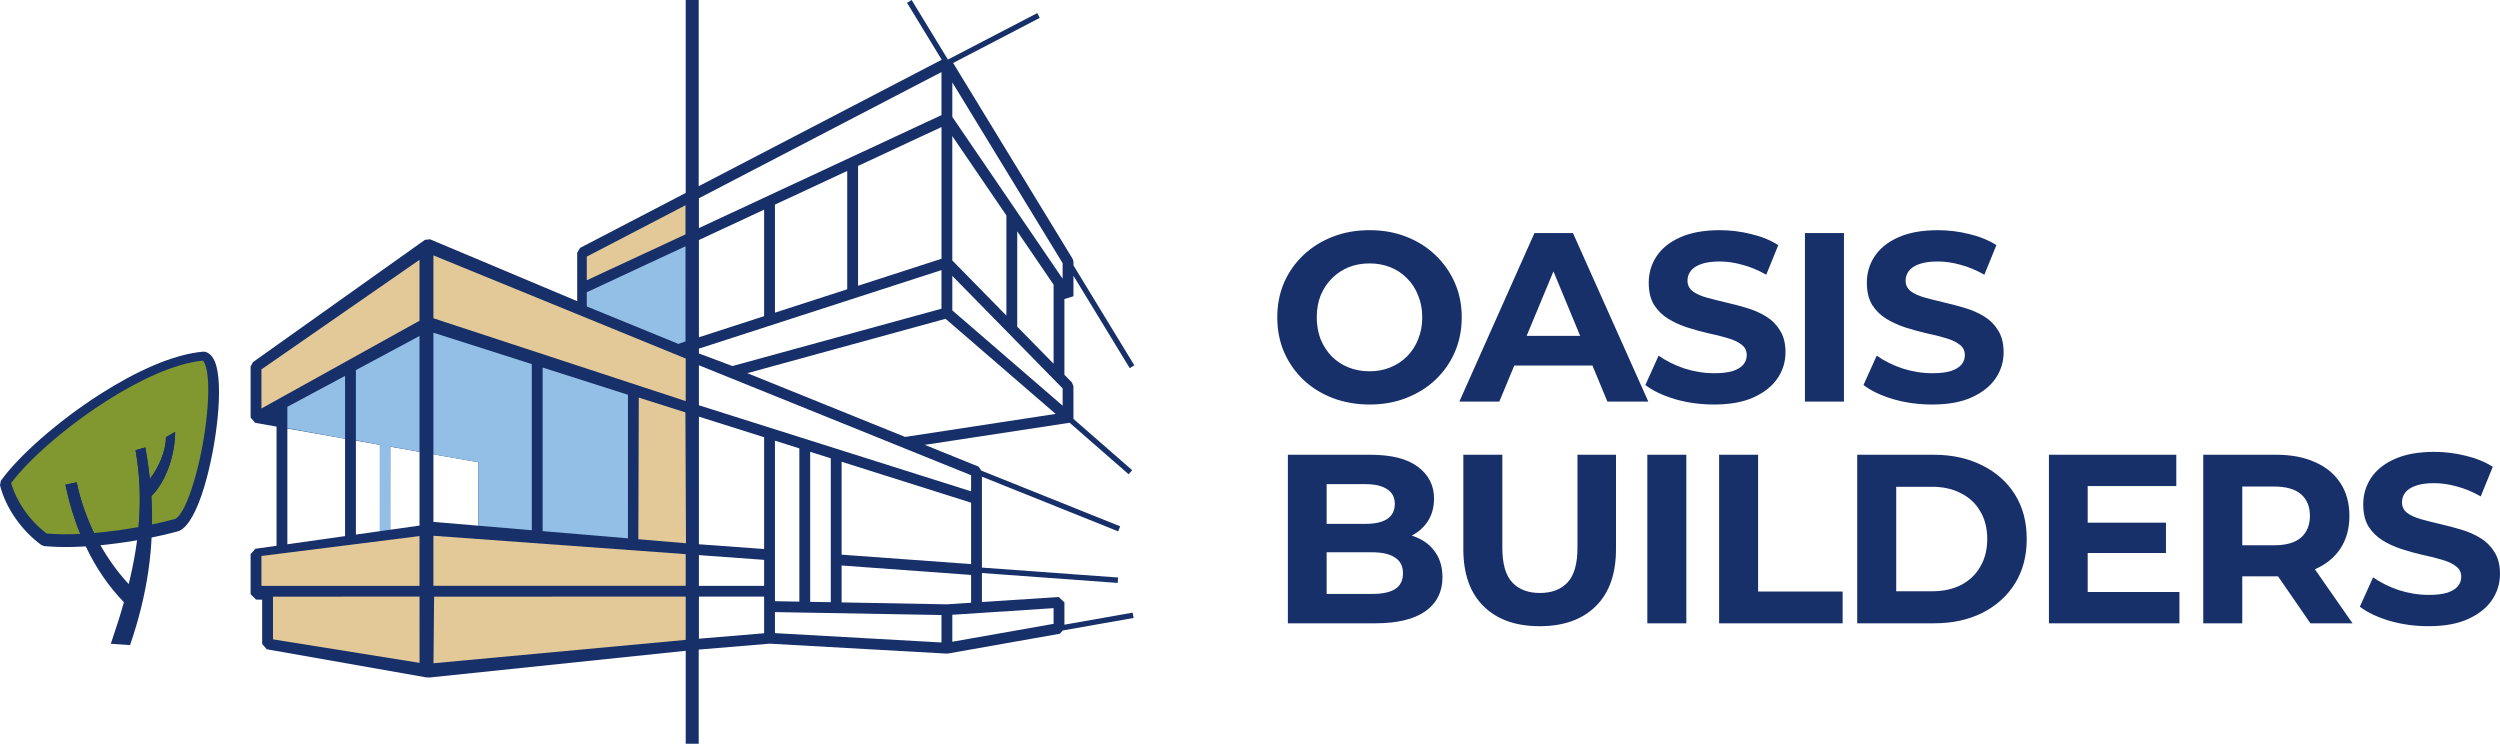 <?xml version="1.0" encoding="UTF-8" standalone="no"?>
<svg
   width="327.043"
   height="97.291"
   viewBox="0 0 327.043 97.291"
   fill="none"
   version="1.1"
   id="svg34"
   sodipodi:docname="logo-home.svg"
   inkscape:version="1.1.2 (0a00cf5339, 2022-02-04)"
   xmlns:inkscape="http://www.inkscape.org/namespaces/inkscape"
   xmlns:sodipodi="http://sodipodi.sourceforge.net/DTD/sodipodi-0.dtd"
   xmlns="http://www.w3.org/2000/svg"
   xmlns:svg="http://www.w3.org/2000/svg">
  <defs
     id="defs38" />
  <sodipodi:namedview
     id="namedview36"
     pagecolor="#ffffff"
     bordercolor="#666666"
     borderopacity="1.0"
     inkscape:pageshadow="2"
     inkscape:pageopacity="0.0"
     inkscape:pagecheckerboard="0"
     showgrid="false"
     fit-margin-top="0"
     fit-margin-left="0"
     fit-margin-right="0"
     fit-margin-bottom="0"
     inkscape:zoom="1.8094576"
     inkscape:cx="157.78209"
     inkscape:cy="48.909685"
     inkscape:window-width="1920"
     inkscape:window-height="1057"
     inkscape:window-x="1280"
     inkscape:window-y="0"
     inkscape:window-maximized="1"
     inkscape:current-layer="svg34" />
  <path
     d="m 45.14,70.131 v -12.739 l -7.547,-1.334 v 15.14 z m 4.557,-0.644 v -11.292 l -3.139,-0.555 v 12.29 z m 5.183,-0.733 v -9.644 l -3.835,-0.677 v 10.863 z m 1.819,-9.322 v 8.843 l 5.879,0.495 -0.017,-8.303 z m -23.916,-4.817 v -6.661 l 0.307,-0.582 22.498,-15.997 0.668,-0.072 19.25,8.094 v -6.343 l 0.382,-0.628 13.815,-7.188 1.7,0.711 c 0,19.581 0,38.024 0,57.604 l -1.7,1.581 -33.647,3.509 -0.087,-0.08 -0.085,0.074 -20.991,-3.7 -0.6,-0.697 v -5.789 l -0.802,-0.015 -0.709,-0.705 v -5.239 l 0.623,-0.704 2.77,-0.391 v -15.59 l -2.807,-0.495 z"
     fill="#17306a"
     id="path2" />
  <path
     d="m 0.111,62.893 c 2.28,-3.196 7.421,-7.773 13.021,-11.352 4.587,-2.931 9.51,-5.207 13.475,-5.541 l 0.261,0.027 c 0.567,0.171 0.983,0.64 1.264,1.339 0.585,1.46 0.643,4.21 0.34,7.273 -0.299,3.009 -0.941,6.353 -1.76,9.071 -0.894,2.962 -2.056,5.253 -3.315,5.758 l -0.078,0.025 c -2.656,0.728 -6.002,1.375 -9.317,1.744 -2.91,0.323 -5.813,0.434 -8.231,0.2 l -0.348,-0.132 c -1.275,-0.929 -2.465,-2.151 -3.424,-3.533 -0.914,-1.318 -1.623,-2.789 -1.999,-4.295 z"
     fill="#17306a"
     id="path4" />
  <path
     d="m 89.844,72.503 -33.145,-2.414 v 6.548 h 33.145 z"
     fill="#e3c997"
     id="path6" />
  <path
     d="m 54.879,43.952 -8.322,4.461 v 9.185 l 3.139,0.598 v 11.291 l 1.348,-0.192 0.035,-10.877 3.8,0.69 z m 7.7,24.82 6.989,0.59 v -21.732 l -12.87,-4.107 v 15.909 l 5.863,1.035 z m -17.439,-19.601 -7.548,4.046 v 2.801 l 7.548,1.372 z m 25.846,20.31 11.16,0.943 0.002,-18.779 -11.162,-3.563 z"
     fill="#93bfe6"
     id="path8" />
  <path
     d="m 34.2,48.323 v 5.112 l 20.68,-11.479 v -7.969 z"
     fill="#e3c997"
     id="path10" />
  <path
     d="m 54.88,70.127 -20.68,2.604 v 3.907 h 20.68 z"
     fill="#e3c997"
     id="path12" />
  <path
     d="m 35.711,78.051 v 5.588 l 19.174,3.075 -0.003,-8.665 z"
     fill="#e3c997"
     id="path14" />
  <path
     d="m 89.844,46.962 -33.145,-13.552 v 8.226 l 33.145,10.881 z"
     fill="#e3c997"
     id="path16" />
  <path
     d="m 56.706,86.764 33.138,-3.071 v -5.644 l -33.056,0.002 z"
     fill="#e3c997"
     id="path18" />
  <path
     d="m 89.701,32.204 -12.939,6.025 v 1.86 l 11.987,4.9 0.954,-0.337 z"
     fill="#93bfe6"
     id="path20" />
  <path
     d="m 76.762,36.661 12.939,-6.013 v -3.812 l -12.939,6.732 z"
     fill="#e3c997"
     id="path22" />
  <path
     d="m 13.89,52.475 c -5.299,3.385 -10.152,7.658 -12.433,10.714 0.352,1.231 0.95,2.433 1.706,3.523 0.83,1.197 1.848,2.258 2.935,3.079 1.339,0.118 2.835,0.127 4.402,0.052 -0.848,-2.078 -1.486,-4.247 -1.944,-6.438 l 1.476,-0.307 c 0.47,2.256 1.238,4.501 2.269,6.627 0.513,-0.043 1.03,-0.094 1.546,-0.15 1.443,-0.161 2.889,-0.374 4.276,-0.623 0.3,-3.281 0.217,-6.612 -0.393,-10.057 l 1.289,-0.365 c 0.249,1.401 0.444,2.775 0.587,4.129 1.22,-1.589 2.106,-3.723 2.098,-5.46 l 1.205,-0.703 c 0.012,2.765 -1.07,6.389 -3.114,8.409 0.078,1.248 0.109,2.481 0.092,3.704 1.068,-0.224 2.081,-0.466 3.008,-0.718 0.809,-0.356 1.69,-2.288 2.46,-4.841 0.799,-2.644 1.422,-5.891 1.711,-8.805 0.283,-2.859 0.251,-5.368 -0.247,-6.607 -0.091,-0.228 -0.185,-0.388 -0.277,-0.465 -3.693,0.368 -8.312,2.529 -12.652,5.303 z"
     fill="#81972f"
     id="path24" />
  <path
     d="m 16.21,78.78 c -4.072,-4.185 -6.473,-9.709 -7.653,-15.376 l 1.474,-0.307 c 1.01,4.848 3.401,9.652 6.805,13.312 1.404,-5.722 1.972,-11.439 0.894,-17.516 l 1.289,-0.365 c 0.249,1.401 0.444,2.775 0.587,4.129 1.22,-1.589 2.106,-3.723 2.098,-5.46 l 1.205,-0.703 c 0.012,2.765 -1.07,6.389 -3.114,8.409 0.413,6.627 -0.498,12.838 -2.782,19.492 l -2.518,-0.179 c 0.626,-1.825 1.206,-3.632 1.715,-5.435 z"
     fill="#17306a"
     id="path26" />
  <path
     d="m 139.009,34.428 -14.43,-23.649 v 4.515 l 14.43,21.167 z m 0.002,16.382 -14.432,-14.716 v 4.508 l 14.433,12.469 z m -5.94,-20.549 v 12.473 l 4.756,4.849 v -10.346 z m -8.495,-12.46 0.001,16.272 7.076,7.215 v -13.106 z m -12.328,3.903 v 15.678 l 10.917,-3.534 -0.001,-17.228 z m -10.871,5.062 v 14.136 l 9.454,-3.061 v -15.476 z m 25.659,47.027 v -8.033 l -16.939,-5.355 v 12.155 z m -8.63,-16.635 19.69,-3.011 -14.402,-12.443 -25.934,7.113 z m 4.756,23.297 -21.785,-0.381 v 2.75 l 21.785,1.223 z m -17.177,-1.725 2.696,0.049 v -5.563 -13.26 l -1.811,-0.572 -0.885,-0.28 z m -4.608,-0.084 3.192,0.058 v -20.046 l -3.192,-1.01 v 14.934 4.762 z m 22.461,0.41 3.198,-0.209 -0.001,-3.635 -16.938,-1.235 v 4.828 z m 13.989,0.501 -13.248,0.868 v 3.526 l 13.248,-2.342 z m -46.425,-1.507 v 5.506 l 8.558,-0.713 c 0,-1.598 0,-3.195 0,-4.793 h -8.558 z m 0,-5.433 v 4.021 h 8.558 v -3.398 z m 0,-18.122 v 16.702 l 8.558,0.624 v -14.622 z m 0,-6.724 v 5.238 l 35.633,11.265 v -2.105 z m 0,-2.157 v 0.616 l 4.414,1.655 27.346,-7.501 v -5.051 z m 0,-14.204 v 12.719 l 8.558,-2.771 v -13.933 z M 91.402,0 V 24.356 L 123.191,7.816 118.656,0.367 119.259,0 l 4.745,7.792 11.689,-6.08 0.326,0.628 -11.335,5.898 15.638,25.627 0.105,0.367 v 0.484 l 7.963,13.074 -0.604,0.367 -7.359,-12.082 v 2.682 l -1.183,0.365 v 9.906 l 0.978,0.997 0.202,0.495 0.002,4.281 7.682,6.707 -0.465,0.532 -7.719,-6.736 -18.947,2.893 7.031,2.841 0.355,0.523 18.176,7.293 -0.263,0.656 -17.823,-7.151 c 0,3.964 0.001,7.928 0.001,11.893 l 17.811,1.298 -0.049,0.707 -17.762,-1.294 v 3.793 l 10.038,-0.658 0.753,0.705 v 2.918 l 8.925,-1.578 0.122,0.697 -9.28,1.64 -0.354,0.422 -14.665,2.593 -0.161,0.009 -23.144,-1.3 -9.285,0.774 v 12.314 h -1.7 V 0 Z m 31.76,9.428 -31.76,16.523 v 3.898 l 31.76,-14.789 z"
     fill="#17306a"
     id="path28" />
  <path
     d="m 83.564,52.017 6.101,1.93 0.072,17.12 -6.23,-0.526 z"
     fill="#e3c997"
     id="path30" />
  <path
     d="m 179.187,52.918 c -1.743,0 -3.36,-0.283 -4.852,-0.851 -1.47,-0.567 -2.751,-1.365 -3.843,-2.394 -1.071,-1.029 -1.911,-2.236 -2.52,-3.623 -0.588,-1.386 -0.882,-2.898 -0.882,-4.536 0,-1.638 0.294,-3.15 0.882,-4.536 0.609,-1.386 1.46,-2.594 2.552,-3.623 1.092,-1.029 2.373,-1.827 3.843,-2.394 1.47,-0.567 3.066,-0.851 4.788,-0.851 1.743,0 3.339,0.283 4.788,0.851 1.47,0.567 2.741,1.365 3.812,2.394 1.092,1.029 1.942,2.236 2.551,3.623 0.609,1.365 0.914,2.877 0.914,4.536 0,1.638 -0.305,3.16 -0.914,4.567 -0.609,1.386 -1.459,2.594 -2.551,3.623 -1.071,1.008 -2.342,1.796 -3.812,2.363 -1.449,0.567 -3.034,0.851 -4.756,0.851 z m -0.032,-4.347 c 0.987,0 1.89,-0.168 2.709,-0.504 0.84,-0.336 1.575,-0.819 2.205,-1.449 0.63,-0.63 1.113,-1.375 1.449,-2.236 0.357,-0.861 0.536,-1.817 0.536,-2.866 0,-1.05 -0.179,-2.006 -0.536,-2.867 -0.336,-0.861 -0.819,-1.607 -1.449,-2.236 -0.609,-0.63 -1.333,-1.113 -2.173,-1.449 -0.84,-0.336 -1.754,-0.504 -2.741,-0.504 -0.987,0 -1.9,0.168 -2.74,0.504 -0.819,0.336 -1.544,0.819 -2.174,1.449 -0.63,0.63 -1.124,1.375 -1.481,2.236 -0.336,0.861 -0.504,1.817 -0.504,2.867 0,1.029 0.168,1.984 0.504,2.866 0.357,0.861 0.84,1.607 1.449,2.236 0.63,0.63 1.366,1.113 2.206,1.449 0.84,0.336 1.753,0.504 2.74,0.504 z m 11.749,3.969 9.828,-22.05 h 5.04 l 9.86,22.05 h -5.355 l -8.064,-19.467 h 2.016 l -8.096,19.467 z m 4.914,-4.725 1.355,-3.874 h 11.34 l 1.386,3.874 z m 28.402,5.103 c -1.764,0 -3.455,-0.231 -5.072,-0.693 -1.617,-0.483 -2.919,-1.103 -3.906,-1.859 l 1.733,-3.843 c 0.945,0.672 2.058,1.228 3.339,1.669 1.302,0.42 2.614,0.63 3.937,0.63 1.008,0 1.817,-0.095 2.426,-0.283 0.63,-0.21 1.092,-0.493 1.386,-0.851 0.294,-0.357 0.441,-0.766 0.441,-1.228 0,-0.588 -0.231,-1.05 -0.693,-1.386 -0.462,-0.357 -1.071,-0.64 -1.827,-0.851 -0.756,-0.231 -1.596,-0.441 -2.52,-0.63 -0.903,-0.21 -1.817,-0.462 -2.741,-0.756 -0.903,-0.294 -1.732,-0.672 -2.488,-1.134 -0.756,-0.462 -1.376,-1.071 -1.859,-1.827 -0.462,-0.756 -0.693,-1.722 -0.693,-2.898 0,-1.26 0.336,-2.405 1.008,-3.433 0.693,-1.05 1.722,-1.88 3.087,-2.489 1.386,-0.63 3.119,-0.945 5.198,-0.945 1.386,0 2.751,0.168 4.095,0.504 1.344,0.315 2.53,0.798 3.559,1.449 l -1.575,3.874 c -1.029,-0.588 -2.058,-1.018 -3.087,-1.292 -1.029,-0.294 -2.037,-0.441 -3.024,-0.441 -0.987,0 -1.795,0.116 -2.425,0.346 -0.63,0.231 -1.082,0.535 -1.355,0.913 -0.273,0.357 -0.409,0.777 -0.409,1.26 0,0.567 0.231,1.029 0.693,1.386 0.462,0.336 1.071,0.609 1.827,0.819 0.756,0.21 1.585,0.42 2.488,0.63 0.924,0.21 1.838,0.452 2.741,0.725 0.924,0.273 1.764,0.64 2.52,1.103 0.756,0.462 1.365,1.071 1.827,1.827 0.483,0.756 0.724,1.712 0.724,2.866 0,1.239 -0.346,2.373 -1.039,3.402 -0.693,1.029 -1.733,1.859 -3.119,2.489 -1.365,0.63 -3.097,0.945 -5.197,0.945 z m 11.897,-0.378 v -22.05 h 5.103 v 22.05 z m 16.636,0.378 c -1.764,0 -3.454,-0.231 -5.071,-0.693 -1.617,-0.483 -2.919,-1.103 -3.906,-1.859 l 1.732,-3.843 c 0.945,0.672 2.058,1.228 3.339,1.669 1.302,0.42 2.615,0.63 3.938,0.63 1.008,0 1.816,-0.095 2.425,-0.283 0.63,-0.21 1.092,-0.493 1.386,-0.851 0.294,-0.357 0.441,-0.766 0.441,-1.228 0,-0.588 -0.231,-1.05 -0.693,-1.386 -0.462,-0.357 -1.071,-0.64 -1.827,-0.851 -0.756,-0.231 -1.596,-0.441 -2.52,-0.63 -0.903,-0.21 -1.816,-0.462 -2.74,-0.756 -0.903,-0.294 -1.733,-0.672 -2.489,-1.134 -0.756,-0.462 -1.375,-1.071 -1.858,-1.827 -0.462,-0.756 -0.693,-1.722 -0.693,-2.898 0,-1.26 0.336,-2.405 1.008,-3.433 0.693,-1.05 1.722,-1.88 3.087,-2.489 1.386,-0.63 3.118,-0.945 5.197,-0.945 1.386,0 2.751,0.168 4.095,0.504 1.344,0.315 2.531,0.798 3.56,1.449 l -1.575,3.874 c -1.029,-0.588 -2.058,-1.018 -3.087,-1.292 -1.029,-0.294 -2.037,-0.441 -3.024,-0.441 -0.987,0 -1.796,0.116 -2.426,0.346 -0.63,0.231 -1.081,0.535 -1.354,0.913 -0.273,0.357 -0.41,0.777 -0.41,1.26 0,0.567 0.231,1.029 0.693,1.386 0.462,0.336 1.071,0.609 1.827,0.819 0.756,0.21 1.586,0.42 2.489,0.63 0.924,0.21 1.837,0.452 2.74,0.725 0.924,0.273 1.764,0.64 2.52,1.103 0.756,0.462 1.365,1.071 1.827,1.827 0.483,0.756 0.725,1.712 0.725,2.866 0,1.239 -0.347,2.373 -1.04,3.402 -0.693,1.029 -1.732,1.859 -3.118,2.489 -1.365,0.63 -3.098,0.945 -5.198,0.945 z m -84.277,28.622 v -22.05 h 10.774 c 2.772,0 4.851,0.525 6.237,1.575 1.407,1.05 2.11,2.436 2.11,4.158 0,1.155 -0.283,2.163 -0.85,3.024 -0.567,0.84 -1.344,1.491 -2.331,1.953 -0.987,0.462 -2.121,0.693 -3.402,0.693 l 0.598,-1.292 c 1.386,0 2.615,0.231 3.686,0.693 1.071,0.441 1.9,1.103 2.488,1.984 0.609,0.882 0.914,1.964 0.914,3.244 0,1.89 -0.746,3.37 -2.237,4.442 -1.491,1.05 -3.685,1.575 -6.583,1.575 z m 5.072,-3.843 h 5.954 c 1.323,0 2.32,-0.21 2.992,-0.63 0.693,-0.441 1.04,-1.134 1.04,-2.079 0,-0.924 -0.347,-1.607 -1.04,-2.047 -0.672,-0.462 -1.669,-0.693 -2.992,-0.693 h -6.332 v -3.717 h 5.45 c 1.239,0 2.184,-0.21 2.835,-0.63 0.672,-0.441 1.008,-1.103 1.008,-1.984 0,-0.861 -0.336,-1.502 -1.008,-1.921 -0.651,-0.441 -1.596,-0.661 -2.835,-0.661 h -5.072 z m 27.867,4.221 c -3.129,0 -5.576,-0.872 -7.34,-2.615 -1.764,-1.743 -2.646,-4.231 -2.646,-7.465 v -12.348 h 5.103 v 12.159 c 0,2.1 0.431,3.612 1.292,4.536 0.861,0.924 2.068,1.386 3.622,1.386 1.554,0 2.762,-0.462 3.623,-1.386 0.861,-0.924 1.291,-2.436 1.291,-4.536 v -12.159 h 5.04 v 12.348 c 0,3.234 -0.882,5.723 -2.646,7.465 -1.764,1.743 -4.21,2.615 -7.339,2.615 z m 14.083,-0.378 v -22.05 h 5.103 v 22.05 z m 9.391,0 v -22.05 h 5.103 v 17.892 h 11.057 v 4.158 z m 18.066,0 v -22.05 h 10.017 c 2.394,0 4.505,0.462 6.332,1.386 1.827,0.903 3.255,2.174 4.284,3.812 1.029,1.638 1.543,3.58 1.543,5.828 0,2.226 -0.514,4.168 -1.543,5.827 -1.029,1.638 -2.457,2.919 -4.284,3.843 -1.827,0.903 -3.938,1.355 -6.332,1.355 z m 5.103,-4.19 h 4.662 c 1.47,0 2.741,-0.273 3.812,-0.819 1.092,-0.567 1.932,-1.365 2.52,-2.394 0.609,-1.029 0.913,-2.236 0.913,-3.623 0,-1.407 -0.304,-2.615 -0.913,-3.623 -0.588,-1.029 -1.428,-1.817 -2.52,-2.362 -1.071,-0.567 -2.342,-0.851 -3.812,-0.851 h -4.662 z m 24.67,-8.978 h 10.616 v 3.969 h -10.616 z m 0.378,9.072 h 12.002 v 4.095 h -17.073 v -22.05 h 16.663 v 4.095 h -11.592 z m 15.117,4.095 v -22.05 h 9.545 c 1.974,0 3.675,0.326 5.103,0.977 1.428,0.63 2.53,1.544 3.307,2.741 0.777,1.197 1.166,2.625 1.166,4.284 0,1.638 -0.389,3.056 -1.166,4.253 -0.777,1.176 -1.879,2.079 -3.307,2.709 -1.428,0.63 -3.129,0.945 -5.103,0.945 h -6.71 l 2.268,-2.236 v 8.379 z m 14.018,0 -5.513,-8.001 h 5.45 l 5.575,8.001 z m -8.915,-7.812 -2.268,-2.394 h 6.426 c 1.575,0 2.751,-0.336 3.528,-1.008 0.777,-0.693 1.166,-1.638 1.166,-2.835 0,-1.218 -0.389,-2.163 -1.166,-2.835 -0.777,-0.672 -1.953,-1.008 -3.528,-1.008 h -6.426 l 2.268,-2.425 z m 24.361,8.19 c -1.764,0 -3.454,-0.231 -5.071,-0.693 -1.617,-0.483 -2.919,-1.103 -3.906,-1.859 l 1.732,-3.843 c 0.945,0.672 2.058,1.228 3.339,1.669 1.302,0.42 2.615,0.63 3.938,0.63 1.008,0 1.816,-0.095 2.425,-0.283 0.63,-0.21 1.092,-0.493 1.386,-0.851 0.294,-0.357 0.441,-0.766 0.441,-1.228 0,-0.588 -0.231,-1.05 -0.693,-1.386 -0.462,-0.357 -1.071,-0.64 -1.827,-0.851 -0.756,-0.231 -1.596,-0.441 -2.52,-0.63 -0.903,-0.21 -1.816,-0.462 -2.74,-0.756 -0.903,-0.294 -1.733,-0.672 -2.489,-1.134 -0.756,-0.462 -1.375,-1.071 -1.858,-1.827 -0.462,-0.756 -0.693,-1.722 -0.693,-2.898 0,-1.26 0.336,-2.405 1.008,-3.433 0.693,-1.05 1.722,-1.88 3.087,-2.489 1.386,-0.63 3.118,-0.945 5.197,-0.945 1.386,0 2.751,0.168 4.095,0.504 1.344,0.315 2.531,0.798 3.56,1.449 l -1.575,3.874 c -1.029,-0.588 -2.058,-1.018 -3.087,-1.292 -1.029,-0.294 -2.037,-0.441 -3.024,-0.441 -0.987,0 -1.796,0.116 -2.426,0.346 -0.63,0.231 -1.081,0.535 -1.354,0.913 -0.273,0.357 -0.41,0.777 -0.41,1.26 0,0.567 0.231,1.029 0.693,1.386 0.462,0.336 1.071,0.609 1.827,0.819 0.756,0.21 1.586,0.42 2.489,0.63 0.924,0.21 1.837,0.452 2.74,0.725 0.924,0.273 1.764,0.64 2.52,1.103 0.756,0.462 1.365,1.071 1.827,1.827 0.483,0.756 0.725,1.712 0.725,2.866 0,1.239 -0.347,2.373 -1.04,3.402 -0.693,1.029 -1.732,1.859 -3.118,2.489 -1.365,0.63 -3.098,0.945 -5.198,0.945 z"
     fill="#17306a"
     id="path32" />
</svg>
